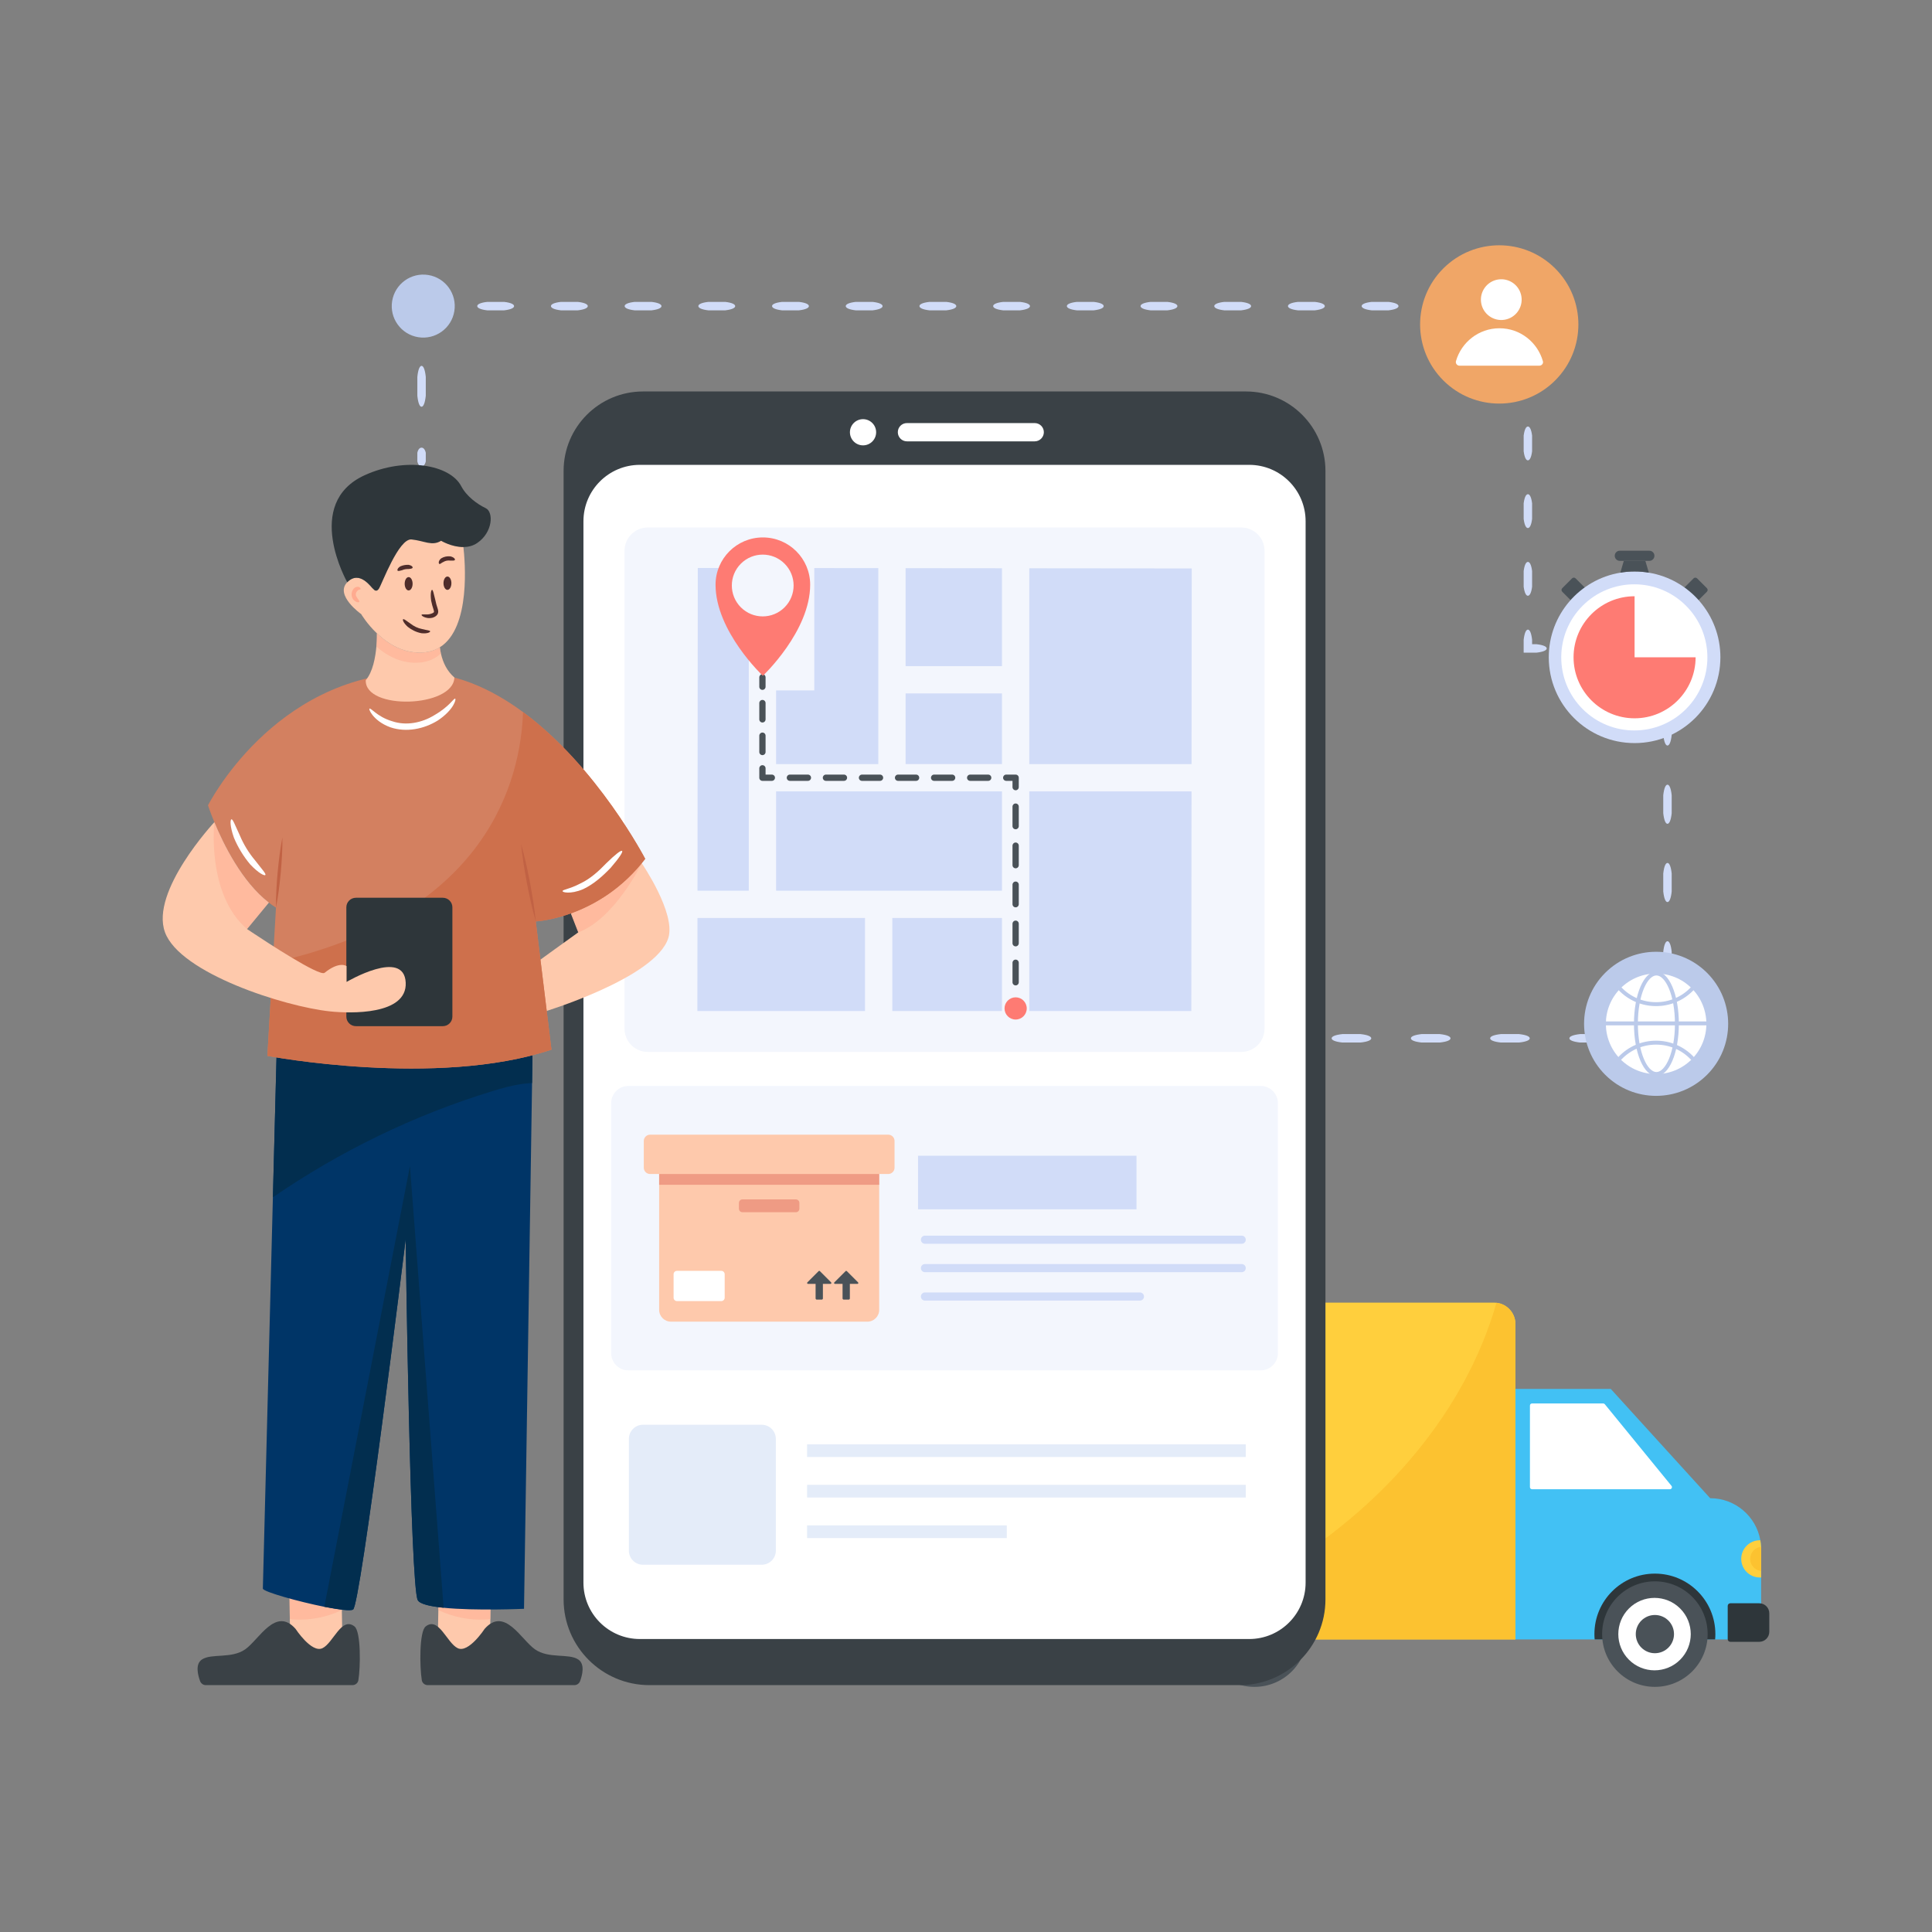 <?xml version="1.0" encoding="utf-8"?>
<!-- Generator: Adobe Illustrator 27.5.0, SVG Export Plug-In . SVG Version: 6.00 Build 0)  -->
<svg version="1.1" id="Layer_1" xmlns="http://www.w3.org/2000/svg" xmlns:xlink="http://www.w3.org/1999/xlink" x="0px" y="0px"
	 viewBox="0 0 5000 5000" style="enable-background:new 0 0 5000 5000;" xml:space="preserve">
<rect x="0" y="0" width="5000" height="5000" fill="#808080" stroke="none"/>
<g id="Logistics_App">
	<g>
		<g>
			<g>
				<g>
					<g>
						<g>
							<path style="fill:#D1DCF8;" d="M3343.7,2687.232c0,4.662-4.357,8.874-13.17,10.808h-22.394
								c-8.804-1.934-13.161-6.146-13.161-10.924s4.358-8.874,13.161-10.924h22.394
								C3339.343,2678.242,3343.7,2682.338,3343.7,2687.232z"/>
						</g>
					</g>
				</g>
				<g>
					<g>
						<g>
							<path style="fill:#D1DCF8;" d="M3548.806,2687.232c0,4.662-9.173,8.874-27.719,10.808h-47.134
								c-18.528-1.934-27.7-6.146-27.7-10.924s9.172-8.874,27.7-10.924h47.134
								C3539.633,2678.242,3548.806,2682.338,3548.806,2687.232z"/>
						</g>
					</g>
				</g>
				<g>
					<g>
						<g>
							<path style="fill:#D1DCF8;" d="M3753.911,2687.232c0,4.662-9.171,8.874-27.719,10.808h-47.134
								c-18.528-1.934-27.7-6.146-27.7-10.924s9.172-8.874,27.7-10.924h47.134
								C3744.739,2678.242,3753.911,2682.338,3753.911,2687.232z"/>
						</g>
					</g>
				</g>
				<g>
					<g>
						<g>
							<path style="fill:#D1DCF8;" d="M3959.016,2687.232c0,4.662-9.172,8.874-27.719,10.808h-47.133
								c-18.529-1.934-27.701-6.146-27.701-10.924s9.173-8.874,27.701-10.924h47.133
								C3949.844,2678.242,3959.016,2682.338,3959.016,2687.232z"/>
						</g>
					</g>
				</g>
				<g>
					<g>
						<g>
							<path style="fill:#D1DCF8;" d="M4164.122,2687.232c0,4.662-9.172,8.874-27.719,10.808h-47.134
								c-18.529-1.934-27.7-6.146-27.7-10.924s9.171-8.874,27.7-10.924h47.134
								C4154.949,2678.242,4164.122,2682.338,4164.122,2687.232z"/>
						</g>
					</g>
				</g>
				<g>
					<g>
						<g>
							<path style="fill:#D1DCF8;" d="M4315.514,2638.391c4.663,0,8.875,8.716,10.809,26.34v33.309h-33.327
								c-17.606-1.934-26.322-6.146-26.322-10.924s8.716-8.874,26.322-10.924h11.478v-11.461
								C4306.525,2647.107,4310.621,2638.391,4315.514,2638.391z"/>
						</g>
					</g>
				</g>
				<g>
					<g>
						<g>
							<path style="fill:#D1DCF8;" d="M4315.514,2435.834c4.663,0,8.875,9.059,10.809,27.375v46.548
								c-1.934,18.299-6.146,27.356-10.924,27.356c-4.778,0-8.874-9.057-10.924-27.356v-46.548
								C4306.525,2444.893,4310.621,2435.834,4315.514,2435.834z"/>
						</g>
					</g>
				</g>
				<g>
					<g>
						<g>
							<path style="fill:#D1DCF8;" d="M4315.514,2233.278c4.663,0,8.875,9.058,10.809,27.374v46.548
								c-1.934,18.299-6.146,27.357-10.924,27.357c-4.778,0-8.874-9.058-10.924-27.357v-46.548
								C4306.525,2242.335,4310.621,2233.278,4315.514,2233.278z"/>
						</g>
					</g>
				</g>
				<g>
					<g>
						<g>
							<path style="fill:#D1DCF8;" d="M4315.514,2030.72c4.663,0,8.875,9.059,10.809,27.375v46.548
								c-1.934,18.299-6.146,27.356-10.924,27.356c-4.778,0-8.874-9.058-10.924-27.356v-46.548
								C4306.525,2039.779,4310.621,2030.72,4315.514,2030.72z"/>
						</g>
					</g>
				</g>
				<g>
					<g>
						<g>
							<path style="fill:#D1DCF8;" d="M4315.514,1828.164c4.663,0,8.875,9.058,10.809,27.374v46.548
								c-1.934,18.299-6.146,27.356-10.924,27.356c-4.778,0-8.874-9.057-10.924-27.356v-46.548
								C4306.525,1837.221,4310.621,1828.164,4315.514,1828.164z"/>
						</g>
					</g>
				</g>
				<g>
					<g>
						<g>
							<path style="fill:#D1DCF8;" d="M4266.674,1678.044c0-4.663,8.716-8.874,26.339-10.808h33.31v33.327
								c-1.934,17.607-6.146,26.322-10.924,26.322c-4.778,0-8.874-8.716-10.924-26.322v-11.479h-11.461
								C4275.39,1687.035,4266.674,1682.938,4266.674,1678.044z"/>
						</g>
					</g>
				</g>
				<g>
					<g>
						<g>
							<path style="fill:#D1DCF8;" d="M4090.81,1678.044c0-4.663,7.864-8.874,23.766-10.808h40.415
								c15.887,1.934,23.751,6.145,23.751,10.924c0,4.778-7.864,8.874-23.751,10.923h-40.415
								C4098.674,1687.035,4090.81,1682.938,4090.81,1678.044z"/>
						</g>
					</g>
				</g>
				<g>
					<g>
						<g>
							<path style="fill:#D1DCF8;" d="M3954.268,1629.436c4.662,0,8.874,8.716,10.808,26.339v11.462h11.478
								c17.607,1.934,26.322,6.145,26.322,10.924c0,4.778-8.716,8.874-26.322,10.923h-33.327v-33.309
								C3945.278,1638.151,3949.374,1629.436,3954.268,1629.436z"/>
						</g>
					</g>
				</g>
				<g>
					<g>
						<g>
							<path style="fill:#D1DCF8;" d="M3954.268,1454.217c4.662,0,8.874,7.835,10.808,23.68v40.265
								c-1.934,15.829-6.146,23.664-10.924,23.664s-8.874-7.835-10.924-23.664v-40.265
								C3945.278,1462.052,3949.374,1454.217,3954.268,1454.217z"/>
						</g>
					</g>
				</g>
				<g>
					<g>
						<g>
							<path style="fill:#D1DCF8;" d="M3954.268,1278.997c4.662,0,8.874,7.836,10.808,23.68v40.265
								c-1.934,15.829-6.146,23.665-10.924,23.665s-8.874-7.835-10.924-23.665v-40.265
								C3945.278,1286.834,3949.374,1278.997,3954.268,1278.997z"/>
						</g>
					</g>
				</g>
				<g>
					<g>
						<g>
							<path style="fill:#D1DCF8;" d="M3954.268,1103.779c4.662,0,8.874,7.835,10.808,23.679v40.266
								c-1.934,15.828-6.146,23.665-10.924,23.665s-8.874-7.836-10.924-23.665v-40.266
								C3945.278,1111.615,3949.374,1103.779,3954.268,1103.779z"/>
						</g>
					</g>
				</g>
				<g>
					<g>
						<g>
							<path style="fill:#D1DCF8;" d="M3954.268,928.56c4.662,0,8.874,7.835,10.808,23.68v40.265
								c-1.934,15.829-6.146,23.664-10.924,23.664s-8.874-7.835-10.924-23.664V952.24
								C3945.278,936.395,3949.374,928.56,3954.268,928.56z"/>
						</g>
					</g>
				</g>
				<g>
					<g>
						<g>
							<path style="fill:#D1DCF8;" d="M3905.428,792.111c0-4.663,8.716-8.875,26.34-10.808h33.309v33.326
								c-1.934,17.607-6.146,26.322-10.924,26.322s-8.874-8.715-10.924-26.322V803.15h-11.46
								C3914.143,801.101,3905.428,797.004,3905.428,792.111z"/>
						</g>
					</g>
				</g>
				<g>
					<g>
						<g>
							<path style="fill:#D1DCF8;" d="M3714.69,792.111c0-4.663,8.529-8.875,25.777-10.808h43.832
								c17.231,1.933,25.761,6.145,25.761,10.923c0,4.778-8.53,8.875-25.761,10.924h-43.832
								C3723.219,801.101,3714.69,797.004,3714.69,792.111z"/>
						</g>
					</g>
				</g>
				<g>
					<g>
						<g>
							<path style="fill:#D1DCF8;" d="M3523.952,792.111c0-4.663,8.529-8.875,25.777-10.808h43.832
								c17.231,1.933,25.76,6.145,25.76,10.923c0,4.778-8.529,8.875-25.76,10.924h-43.832
								C3532.481,801.101,3523.952,797.004,3523.952,792.111z"/>
						</g>
					</g>
				</g>
				<g>
					<g>
						<g>
							<path style="fill:#D1DCF8;" d="M3333.213,792.111c0-4.663,8.53-8.875,25.778-10.808h43.832
								c17.231,1.933,25.76,6.145,25.76,10.923c0,4.778-8.529,8.875-25.76,10.924h-43.832
								C3341.743,801.101,3333.213,797.004,3333.213,792.111z"/>
						</g>
					</g>
				</g>
				<g>
					<g>
						<g>
							<path style="fill:#D1DCF8;" d="M3142.475,792.111c0-4.663,8.529-8.875,25.778-10.808h43.832
								c17.23,1.933,25.76,6.145,25.76,10.923c0,4.778-8.53,8.875-25.76,10.924h-43.832
								C3151.004,801.101,3142.475,797.004,3142.475,792.111z"/>
						</g>
					</g>
				</g>
				<g>
					<g>
						<g>
							<path style="fill:#D1DCF8;" d="M2951.737,792.111c0-4.663,8.529-8.875,25.777-10.808h43.832
								c17.231,1.933,25.761,6.145,25.761,10.923c0,4.778-8.53,8.875-25.761,10.924h-43.832
								C2960.266,801.101,2951.737,797.004,2951.737,792.111z"/>
						</g>
					</g>
				</g>
				<g>
					<g>
						<g>
							<path style="fill:#D1DCF8;" d="M2760.998,792.111c0-4.663,8.529-8.875,25.777-10.808h43.832
								c17.231,1.933,25.76,6.145,25.76,10.923c0,4.778-8.529,8.875-25.76,10.924h-43.832
								C2769.528,801.101,2760.998,797.004,2760.998,792.111z"/>
						</g>
					</g>
				</g>
				<g>
					<g>
						<g>
							<path style="fill:#D1DCF8;" d="M2570.26,792.111c0-4.663,8.529-8.875,25.777-10.808h43.832
								c17.231,1.933,25.76,6.145,25.76,10.923c0,4.778-8.529,8.875-25.76,10.924h-43.832
								C2578.79,801.101,2570.26,797.004,2570.26,792.111z"/>
						</g>
					</g>
				</g>
				<g>
					<g>
						<g>
							<path style="fill:#D1DCF8;" d="M2379.521,792.111c0-4.663,8.53-8.875,25.778-10.808h43.832
								c17.231,1.933,25.76,6.145,25.76,10.923c0,4.778-8.529,8.875-25.76,10.924h-43.832
								C2388.052,801.101,2379.521,797.004,2379.521,792.111z"/>
						</g>
					</g>
				</g>
				<g>
					<g>
						<g>
							<path style="fill:#D1DCF8;" d="M2188.783,792.111c0-4.663,8.53-8.875,25.777-10.808h43.832
								c17.23,1.933,25.76,6.145,25.76,10.923c0,4.778-8.53,8.875-25.76,10.924h-43.832
								C2197.313,801.101,2188.783,797.004,2188.783,792.111z"/>
						</g>
					</g>
				</g>
				<g>
					<g>
						<g>
							<path style="fill:#D1DCF8;" d="M1998.045,792.111c0-4.663,8.529-8.875,25.777-10.808h43.832
								c17.23,1.933,25.76,6.145,25.76,10.923c0,4.778-8.53,8.875-25.76,10.924h-43.832
								C2006.574,801.101,1998.045,797.004,1998.045,792.111z"/>
						</g>
					</g>
				</g>
				<g>
					<g>
						<g>
							<path style="fill:#D1DCF8;" d="M1807.307,792.111c0-4.663,8.53-8.875,25.777-10.808h43.832
								c17.231,1.933,25.76,6.145,25.76,10.923c0,4.778-8.529,8.875-25.76,10.924h-43.832
								C1815.836,801.101,1807.307,797.004,1807.307,792.111z"/>
						</g>
					</g>
				</g>
				<g>
					<g>
						<g>
							<path style="fill:#D1DCF8;" d="M1616.568,792.111c0-4.663,8.529-8.875,25.777-10.808h43.832
								c17.23,1.933,25.76,6.145,25.76,10.923c0,4.778-8.53,8.875-25.76,10.924h-43.832
								C1625.098,801.101,1616.568,797.004,1616.568,792.111z"/>
						</g>
					</g>
				</g>
				<g>
					<g>
						<g>
							<path style="fill:#D1DCF8;" d="M1425.83,792.111c0-4.663,8.53-8.875,25.777-10.808h43.832
								c17.231,1.933,25.76,6.145,25.76,10.923c0,4.778-8.529,8.875-25.76,10.924h-43.832
								C1434.36,801.101,1425.83,797.004,1425.83,792.111z"/>
						</g>
					</g>
				</g>
				<g>
					<g>
						<g>
							<path style="fill:#D1DCF8;" d="M1235.092,792.111c0-4.663,8.529-8.875,25.777-10.808h43.832
								c17.23,1.933,25.76,6.145,25.76,10.923c0,4.778-8.53,8.875-25.76,10.924h-43.832
								C1243.621,801.101,1235.092,797.004,1235.092,792.111z"/>
						</g>
					</g>
				</g>
				<g>
					<g>
						<g>
							<path style="fill:#D1DCF8;" d="M1090.882,840.95c-4.663,0-8.874-8.715-10.808-26.339v-33.309h33.327
								c17.607,1.933,26.322,6.145,26.322,10.923c0,4.778-8.716,8.875-26.322,10.924h-11.479v11.461
								C1099.872,832.235,1095.776,840.95,1090.882,840.95z"/>
						</g>
					</g>
				</g>
				<g>
					<g>
						<g>
							<path style="fill:#D1DCF8;" d="M1090.882,1052.678c-4.663,0-8.874-9.468-10.808-28.614v-48.655
								c1.934-19.126,6.146-28.594,10.924-28.594c4.778,0,8.874,9.468,10.924,28.594v48.655
								C1099.872,1043.21,1095.776,1052.678,1090.882,1052.678z"/>
						</g>
					</g>
				</g>
				<g>
					<g>
						<g>
							<path style="fill:#D1DCF8;" d="M1090.882,1207.266c-4.663,0-8.874-4.358-10.808-13.169v-22.394
								c1.934-8.804,6.146-13.161,10.924-13.161c4.778,0,8.874,4.358,10.924,13.161v22.394
								C1099.872,1202.909,1095.776,1207.266,1090.882,1207.266z"/>
						</g>
					</g>
				</g>
			</g>
			<g>
				<g>
					<g>
						<g>
							<path style="fill:#FFCF3D;" d="M3921.903,3426.667v816.114H2851.247v-816.114c0-30.636,24.781-55.513,55.416-55.513h959.825
								c2.146,0,4.293,0.098,6.341,0.391C3900.439,3374.666,3921.903,3398.18,3921.903,3426.667z"/>
						</g>
					</g>
					<g>
						<g>
							<path style="fill:#FCC230;" d="M3921.903,3426.667v816.114H2897.686c154.638-48.195,303.616-112.197,440.693-198.442
								c247.907-156.003,454.351-392.401,534.45-672.794C3900.439,3374.666,3921.903,3398.18,3921.903,3426.667z"/>
						</g>
					</g>
					<g>
						<g>
							<path style="fill:#42C1F4;" d="M4557.756,4009.214v233.585h-635.831v-648.228h246.795l257.187,282.793
								c64.985,0,119.015,47.018,129.846,108.936C4557.068,3993.75,4557.756,4001.388,4557.756,4009.214z"/>
						</g>
					</g>
					<g>
						<g>
							<path style="fill:#2E363A;" d="M4439.362,4229.025c0,4.631-0.188,9.202-0.626,13.773h-311.779
								c-0.439-4.572-0.627-9.142-0.627-13.773c0-86.459,70.057-156.516,156.516-156.516
								C4369.306,4072.51,4439.362,4142.566,4439.362,4229.025z"/>
						</g>
					</g>
					<g>
						<g>
							<path style="fill:#2E363A;" d="M3403.142,4229.025c0,4.631-0.188,9.202-0.626,13.773h-311.78
								c-0.438-4.572-0.626-9.142-0.626-13.773c0-86.459,70.057-156.516,156.516-156.516
								C3333.086,4072.51,3403.142,4142.566,3403.142,4229.025z"/>
						</g>
					</g>
					<g>
						<g>
							<path style="fill:#FFFFFF;" d="M3959.461,3848.74v-211.241c0-2.946,2.388-5.335,5.335-5.335h184.332
								c1.602,0,3.119,0.719,4.132,1.96l172.532,211.241c2.846,3.484,0.367,8.709-4.131,8.709h-356.864
								C3961.85,3854.075,3959.461,3851.686,3959.461,3848.74z"/>
						</g>
					</g>
					<g>
						<g>
							<path style="fill:#2E363A;" d="M4578.918,4175.29v47.686c0,14.393-11.654,26.046-26.045,26.046h-74.755
								c-3.76,0-6.82-3.008-6.82-6.767v-86.245c0-3.759,3.061-6.767,6.82-6.767h74.755
								C4567.264,4149.244,4578.918,4160.898,4578.918,4175.29z"/>
						</g>
					</g>
					<g>
						<g>
							<path style="fill:#FFCF3D;" d="M4557.721,4009.216v73.172c-1.073,0.098-2.146,0.098-3.317,0.098
								c-26.537,0-48.099-21.561-48.099-48.098c0-26.635,21.562-48.196,48.099-48.196c0.488,0,0.878,0,1.366,0.095
								c0.976,5.562,1.561,11.221,1.854,16.978C4557.721,4005.217,4557.721,4007.265,4557.721,4009.216z"/>
						</g>
					</g>
					<g>
						<g>
							<path style="fill:#FCC230;" d="M4557.721,4009.216v56.294c-15.903-1.367-28.293-14.83-28.293-31.122
								s12.391-29.659,28.196-31.122C4557.721,4005.217,4557.721,4007.265,4557.721,4009.216z"/>
						</g>
					</g>
					<g>
						<g>
							<circle style="fill:#4A5258;" cx="4282.833" cy="4229.044" r="136.551"/>
						</g>
					</g>
					<g>
						<g>
							
								<ellipse transform="matrix(0.707 -0.707 0.707 0.707 -1735.973 4267.079)" style="fill:#FFFFFF;" cx="4282.833" cy="4229.044" rx="93.757" ry="93.757"/>
						</g>
					</g>
					<g>
						<g>
							<circle style="fill:#4A5258;" cx="4282.833" cy="4229.044" r="49.471"/>
						</g>
					</g>
					<g>
						<g>
							<path style="fill:#4A5258;" d="M2965.995,4256.453h-114.984c-29.688,0-53.756-24.067-53.756-53.756l0,0
								c0-29.688,24.067-53.756,53.756-53.756h114.984c15.955,0,28.889,12.934,28.889,28.889v49.733
								C2994.884,4243.519,2981.95,4256.453,2965.995,4256.453z"/>
						</g>
					</g>
					<g>
						<g>
							<circle style="fill:#4A5258;" cx="3246.613" cy="4229.044" r="136.551"/>
						</g>
					</g>
					<g>
						<g>
							
								<ellipse transform="matrix(0.707 -0.707 0.707 0.707 -2039.475 3534.361)" style="fill:#FFFFFF;" cx="3246.613" cy="4229.044" rx="93.757" ry="93.757"/>
						</g>
					</g>
					<g>
						<g>
							<circle style="fill:#4A5258;" cx="3246.613" cy="4229.044" r="49.471"/>
						</g>
					</g>
				</g>
			</g>
			<g>
				<g>
					<g>
						<g>
							<g>
								<path style="fill:#3A4146;" d="M3430.267,1218.981v2920.136c0,122.496-99.504,222-222.211,222H1680.797
									c-122.707,0-222.211-99.504-222.211-222V1218.774c0-113.582,92.077-205.659,205.659-205.659h1560.157
									C3338.098,1013.115,3430.267,1105.285,3430.267,1218.981z"/>
							</g>
						</g>
					</g>
					<g>
						<g>
							<path style="fill:#FFFFFF;" d="M3378.909,1349.04v2746.723c0,80.62-65.386,146.005-146.005,146.005H1655.949
								c-80.619,0-146.004-65.385-146.004-146.005V1349.04c0-80.62,65.386-146.004,146.004-146.004h1576.955
								C3313.524,1203.036,3378.909,1268.42,3378.909,1349.04z"/>
						</g>
					</g>
				</g>
				<g>
					<g>
						<g>
							
								<ellipse transform="matrix(0.707 -0.707 0.707 0.707 -136.656 1907.212)" style="fill:#FFFFFF;" cx="2233.881" cy="1118.565" rx="33.911" ry="33.911"/>
						</g>
					</g>
					<g>
						<g>
							<path style="fill:#FFFFFF;" d="M2701.484,1118.565c0,12.963-10.688,23.651-23.649,23.651h-330.642
								c-13.189,0-23.649-10.687-23.649-23.651c0-13.191,10.46-23.651,23.649-23.651h330.642
								C2690.796,1094.914,2701.484,1105.374,2701.484,1118.565z"/>
						</g>
					</g>
				</g>
				<g>
					<g>
						<path style="fill:#F3F6FD;" d="M3307.184,2855.108v646.759c0,24.68-19.934,44.613-44.613,44.613H1626.124
							c-24.521,0-44.455-19.934-44.455-44.613v-646.759c0-24.679,19.934-44.613,44.455-44.613h1636.447
							C3287.251,2810.495,3307.184,2830.429,3307.184,2855.108z"/>
					</g>
				</g>
				<g>
					<g>
						<g>
							<path style="fill:#FEC9AC;" d="M2315.096,2952.865v69.111c0,8.976-7.355,16.333-16.332,16.333h-616.33
								c-8.976,0-16.332-7.356-16.332-16.333v-69.111c0-9.044,7.356-16.333,16.332-16.333h616.33
								C2307.741,2936.531,2315.096,2943.82,2315.096,2952.865z"/>
						</g>
					</g>
					<g>
						<g>
							<path style="fill:#FEC9AC;" d="M2275.344,3038.308v351.562c0,16.873-13.701,30.574-30.573,30.574h-508.344
								c-16.873,0-30.574-13.701-30.574-30.574v-351.562H2275.344z"/>
						</g>
					</g>
					<g>
						<g>
							<rect x="1705.853" y="3038.308" style="fill:#EF9B84;" width="569.491" height="27.941"/>
						</g>
					</g>
					<g>
						<g>
							<path style="fill:#EF9B84;" d="M2068.821,3113.089v15.118c0,4.994-4.049,9.043-9.044,9.043h-138.357
								c-4.994,0-9.044-4.049-9.044-9.043v-15.118c0-4.994,4.049-9.044,9.044-9.044h138.357
								C2064.772,3104.044,2068.821,3108.094,2068.821,3113.089z"/>
						</g>
					</g>
					<g>
						<g>
							<path style="fill:#FFFFFF;" d="M1875.465,3297.677v60.809c0,4.792-3.915,8.707-8.707,8.707h-114.876
								c-4.792,0-8.639-3.914-8.639-8.707v-60.809c0-4.792,3.847-8.707,8.639-8.707h114.876
								C1871.55,3288.97,1875.465,3292.885,1875.465,3297.677z"/>
						</g>
					</g>
					<g>
						<g>
							<path style="fill:#4A5258;" d="M2219.203,3322.615h-19.775v37.705c0,1.69-1.37,3.06-3.06,3.06h-12.777
								c-1.69,0-3.06-1.37-3.06-3.06v-37.705h-19.762c-1.972,0-2.96-2.384-1.565-3.779l29.224-29.223
								c0.857-0.857,2.247-0.857,3.104,0l29.233,29.232C2222.156,3320.237,2221.171,3322.615,2219.203,3322.615z"/>
						</g>
					</g>
					<g>
						<g>
							<path style="fill:#4A5258;" d="M2149.429,3322.615h-19.775v37.705c0,1.69-1.37,3.06-3.06,3.06h-12.776
								c-1.69,0-3.06-1.37-3.06-3.06v-37.705h-19.762c-1.972,0-2.96-2.384-1.565-3.779l29.224-29.223
								c0.857-0.857,2.247-0.857,3.104,0l29.233,29.232C2152.382,3320.237,2151.396,3322.615,2149.429,3322.615z"/>
						</g>
					</g>
				</g>
				<g>
					<g>
						<rect x="2375.886" y="2991.064" style="fill:#D1DCF8;" width="565.36" height="138.637"/>
					</g>
				</g>
				<g>
					<g>
						<path style="fill:#D1DCF8;" d="M3213.518,3218.909h-819.75c-5.811,0-10.521-4.71-10.521-10.521l0,0
							c0-5.811,4.71-10.521,10.521-10.521h819.75c5.811,0,10.521,4.71,10.521,10.521l0,0
							C3224.039,3214.198,3219.329,3218.909,3213.518,3218.909z"/>
					</g>
				</g>
				<g>
					<g>
						<path style="fill:#D1DCF8;" d="M3213.518,3292.41h-819.75c-5.811,0-10.521-4.71-10.521-10.521l0,0
							c0-5.811,4.71-10.521,10.521-10.521h819.75c5.811,0,10.521,4.71,10.521,10.521l0,0
							C3224.039,3287.7,3219.329,3292.41,3213.518,3292.41z"/>
					</g>
				</g>
				<g>
					<g>
						<path style="fill:#D1DCF8;" d="M2950.16,3365.912h-556.393c-5.811,0-10.521-4.71-10.521-10.521l0,0
							c0-5.811,4.71-10.521,10.521-10.521h556.393c5.811,0,10.521,4.71,10.521,10.521l0,0
							C2960.681,3361.201,2955.971,3365.912,2950.16,3365.912z"/>
					</g>
				</g>
				<g>
					<g>
						<g>
							<path style="fill:#F3F6FD;" d="M3272.559,1425.285v1236.993c0,33.206-26.918,60.124-60.124,60.124H1676.419
								c-33.206,0-60.124-26.918-60.124-60.124V1425.285c0-33.205,26.918-60.124,60.124-60.124h1536.016
								C3245.64,1365.161,3272.559,1392.08,3272.559,1425.285z"/>
						</g>
					</g>
					<g>
						<g>
							<g>
								<rect x="2309.316" y="2375.725" style="fill:#D1DCF8;" width="283.798" height="240.771"/>
							</g>
						</g>
						<g>
							<g>
								<rect x="2008.507" y="2048.09" style="fill:#D1DCF8;" width="584.606" height="256.971"/>
							</g>
						</g>
						<g>
							<g>
								<polygon style="fill:#D1DCF8;" points="2008.507,1977.425 2273.034,1977.425 2273.034,1470.309 2107.334,1470.15 
									2107.334,1786.798 2008.507,1786.798 								"/>
							</g>
						</g>
						<g>
							<g>
								<rect x="2343.699" y="1794.569" style="fill:#D1DCF8;" width="249.414" height="182.855"/>
							</g>
						</g>
						<g>
							<g>
								<polygon style="fill:#D1DCF8;" points="2663.778,1977.425 3083.729,1977.425 3084.195,1471.092 2663.778,1470.687 								
									"/>
							</g>
						</g>
						<g>
							<g>
								<polygon style="fill:#D1DCF8;" points="2663.778,2048.09 2663.778,2616.496 3083.143,2616.496 3083.665,2048.09 								"/>
							</g>
						</g>
						<g>
							<g>
								<polygon style="fill:#D1DCF8;" points="2238.651,2375.725 1805.036,2375.725 1804.812,2616.496 2238.651,2616.496 								
									"/>
							</g>
						</g>
						<g>
							<g>
								<polygon style="fill:#D1DCF8;" points="1937.843,2305.06 1937.843,2012.757 1937.843,1977.425 1937.843,1752.914 
									1937.869,1752.914 1937.869,1469.995 1947.793,1469.995 1805.881,1469.859 1805.1,2305.06 								"/>
							</g>
						</g>
						<g>
							<g>
								<polygon style="fill:#D1DCF8;" points="2343.699,1470.377 2343.699,1723.905 2593.113,1723.905 2593.113,1470.619 								
									"/>
							</g>
						</g>
					</g>
					<g>
						<g>
							<g>
								<g>
									<path style="fill:#4A5258;" d="M1973.177,1785.403c-4.489,0-8.121-3.632-8.121-8.121v-24.362
										c0-4.489,3.632-8.121,8.121-8.121s8.121,3.632,8.121,8.121v24.362C1981.298,1781.771,1977.666,1785.403,1973.177,1785.403z
										"/>
								</g>
							</g>
							<g>
								<g>
									<path style="fill:#4A5258;" d="M1973.177,1954.29c-4.489,0-8.121-3.632-8.121-8.121v-42.222
										c0-4.489,3.632-8.121,8.121-8.121s8.121,3.632,8.121,8.121v42.222C1981.298,1950.657,1977.666,1954.29,1973.177,1954.29z
										 M1973.177,1869.846c-4.489,0-8.121-3.632-8.121-8.121v-42.222c0-4.489,3.632-8.121,8.121-8.121s8.121,3.632,8.121,8.121
										v42.222C1981.298,1866.214,1977.666,1869.846,1973.177,1869.846z"/>
								</g>
							</g>
							<g>
								<g>
									<path style="fill:#4A5258;" d="M1997.54,2020.874h-24.362c-4.489,0-8.121-3.632-8.121-8.121v-24.362
										c0-4.489,3.632-8.121,8.121-8.121s8.121,3.632,8.121,8.121v16.242h16.242c4.489,0,8.121,3.632,8.121,8.121
										C2005.66,2017.241,2002.028,2020.874,1997.54,2020.874z"/>
								</g>
							</g>
							<g>
								<g>
									<path style="fill:#4A5258;" d="M2557.429,2020.874h-46.647c-4.489,0-8.121-3.632-8.121-8.121
										c0-4.489,3.632-8.121,8.121-8.121h46.647c4.489,0,8.121,3.632,8.121,8.121
										C2565.55,2017.241,2561.917,2020.874,2557.429,2020.874z M2464.119,2020.874h-46.663c-4.489,0-8.121-3.632-8.121-8.121
										c0-4.489,3.632-8.121,8.121-8.121h46.663c4.489,0,8.121,3.632,8.121,8.121
										C2472.24,2017.241,2468.608,2020.874,2464.119,2020.874z M2370.81,2020.874h-46.663c-4.489,0-8.121-3.632-8.121-8.121
										c0-4.489,3.632-8.121,8.121-8.121h46.663c4.489,0,8.121,3.632,8.121,8.121
										C2378.93,2017.241,2375.298,2020.874,2370.81,2020.874z M2277.484,2020.874h-46.647c-4.489,0-8.121-3.632-8.121-8.121
										c0-4.489,3.632-8.121,8.121-8.121h46.647c4.489,0,8.121,3.632,8.121,8.121
										C2285.605,2017.241,2281.973,2020.874,2277.484,2020.874z M2184.175,2020.874h-46.663c-4.489,0-8.121-3.632-8.121-8.121
										c0-4.489,3.632-8.121,8.121-8.121h46.663c4.489,0,8.121,3.632,8.121,8.121
										C2192.295,2017.241,2188.663,2020.874,2184.175,2020.874z M2090.865,2020.874h-46.663c-4.489,0-8.121-3.632-8.121-8.121
										c0-4.489,3.632-8.121,8.121-8.121h46.663c4.489,0,8.121,3.632,8.121,8.121
										C2098.986,2017.241,2095.354,2020.874,2090.865,2020.874z"/>
								</g>
							</g>
							<g>
								<g>
									<path style="fill:#4A5258;" d="M2628.454,2045.18c-4.488,0-8.121-3.632-8.121-8.121v-16.186h-16.242
										c-4.488,0-8.121-3.632-8.121-8.121c0-4.489,3.632-8.121,8.121-8.121h24.362c4.489,0,8.121,3.632,8.121,8.121v24.307
										C2636.574,2041.548,2632.943,2045.18,2628.454,2045.18z"/>
								</g>
							</g>
							<g>
								<g>
									<path style="fill:#4A5258;" d="M2628.454,2550.223c-4.488,0-8.121-3.632-8.121-8.121v-50.525
										c0-4.489,3.632-8.121,8.121-8.121c4.489,0,8.121,3.632,8.121,8.121v50.525
										C2636.574,2546.591,2632.943,2550.223,2628.454,2550.223z M2628.454,2449.197c-4.488,0-8.121-3.632-8.121-8.121v-50.509
										c0-4.489,3.632-8.121,8.121-8.121c4.489,0,8.121,3.632,8.121,8.121v50.509
										C2636.574,2445.565,2632.943,2449.197,2628.454,2449.197z M2628.454,2348.179c-4.488,0-8.121-3.632-8.121-8.121v-50.541
										c0-4.489,3.632-8.121,8.121-8.121c4.489,0,8.121,3.632,8.121,8.121v50.541
										C2636.574,2344.547,2632.943,2348.179,2628.454,2348.179z M2628.454,2247.169c-4.488,0-8.121-3.632-8.121-8.121v-50.509
										c0-4.489,3.632-8.121,8.121-8.121c4.489,0,8.121,3.632,8.121,8.121v50.509
										C2636.574,2243.537,2632.943,2247.169,2628.454,2247.169z M2628.454,2146.143c-4.488,0-8.121-3.632-8.121-8.121v-50.517
										c0-4.489,3.632-8.121,8.121-8.121c4.489,0,8.121,3.632,8.121,8.121v50.517
										C2636.574,2142.51,2632.943,2146.143,2628.454,2146.143z"/>
								</g>
							</g>
							<g>
								<g>
									<path style="fill:#4A5258;" d="M2628.454,2624.618c-4.488,0-8.121-3.632-8.121-8.121v-24.307
										c0-4.489,3.632-8.121,8.121-8.121c4.489,0,8.121,3.632,8.121,8.121v24.307
										C2636.574,2620.986,2632.943,2624.618,2628.454,2624.618z"/>
								</g>
							</g>
						</g>
					</g>
					<g>
						<g>
							<g>
								<path style="fill:#FE7B73;" d="M2096.708,1513.236c0,120.624-122.435,235.761-122.435,235.761
									s-122.434-115.137-122.434-235.761c0-67.593,54.842-122.37,122.434-122.37
									C2041.931,1390.867,2096.708,1445.643,2096.708,1513.236z"/>
							</g>
						</g>
						<g>
							<g>
								
									<ellipse transform="matrix(0.707 -0.707 0.707 0.707 -493.179 1839.837)" style="fill:#F3F6FD;" cx="1974.29" cy="1515.238" rx="79.958" ry="79.958"/>
							</g>
						</g>
					</g>
					<g>
						<g>
							<circle style="fill:#FE7B73;" cx="2628.452" cy="2609.804" r="28.747"/>
						</g>
					</g>
				</g>
				<g>
					<g>
						<g>
							<path style="fill:#E4ECF9;" d="M2007.871,3723.778v289.353c0,20.091-16.294,36.386-36.545,36.386h-307.387
								c-20.092,0-36.386-16.295-36.386-36.386v-289.353c0-20.092,16.294-36.545,36.386-36.545h307.387
								C1991.577,3687.233,2007.871,3703.686,2007.871,3723.778z"/>
						</g>
					</g>
					<g>
						<g>
							<rect x="2088.776" y="3737.858" style="fill:#E4ECF9;" width="1135.263" height="32.867"/>
						</g>
					</g>
					<g>
						<g>
							<rect x="2088.776" y="3842.761" style="fill:#E4ECF9;" width="1135.263" height="32.867"/>
						</g>
					</g>
					<g>
						<g>
							<rect x="2088.776" y="3947.663" style="fill:#E4ECF9;" width="516.77" height="32.867"/>
						</g>
					</g>
				</g>
			</g>
			<g>
				<g>
					<g>
						<g>
							<g>
								<g>
									<path style="fill:#FEC9AC;" d="M1133.703,4254.297l84.2,57.768l48.953-21.542c0,0,1.224-40.387,2.204-100.354
										c0.489-45.284,1.224-85.668,1.224-88.118c0-6.119-125.81,1.225-131.684,3.185c-2.447,0.735-3.672,28.391-4.161,61.682
										C1133.214,4216.36,1133.703,4249.893,1133.703,4254.297z"/>
								</g>
							</g>
							<g style="opacity:0.5;">
								<g>
									<path style="fill:#FFAB90;" d="M1134.438,4166.917c37.693,17.867,79.549,26.431,121.16,24.477
										c4.406-0.245,9.056-0.49,13.462-1.225c0.489-45.284,1.224-85.668,1.224-88.118c0-6.119-125.81,1.225-131.684,3.185
										C1136.151,4105.97,1134.926,4133.626,1134.438,4166.917z"/>
								</g>
							</g>
							<g>
								<g>
									<g>
										<path style="fill:#3A4146;" d="M1091.607,4348.175c1.132,7.603,7.765,12.942,15.529,12.942h379.17
											c6.632,0,12.456-4.044,14.882-10.193c5.662-15.367,13.265-43.837-4.367-55.969
											c-24.588-16.824-76.676-1.292-112.586-26.689c-35.75-25.236-78.616-111.132-130.056-52.735
											c0,0-41.411,63.41-69.558,49.982c-28.146-13.423-49.175-82.82-82.983-56.292
											C1084.651,4222.647,1086.108,4315.499,1091.607,4348.175z"/>
									</g>
								</g>
							</g>
						</g>
						<g>
							<g>
								<g>
									<path style="fill:#FEC9AC;" d="M885.411,4254.297l-84.2,57.768l-48.953-21.542c0,0-1.224-40.387-2.203-100.354
										c-0.489-45.284-1.224-85.668-1.224-88.118c0-6.119,125.81,1.225,131.684,3.185c2.447,0.735,3.672,28.391,4.161,61.682
										C885.9,4216.36,885.411,4249.893,885.411,4254.297z"/>
								</g>
							</g>
							<g style="opacity:0.5;">
								<g>
									<path style="fill:#FFAB90;" d="M884.676,4166.917c-37.694,17.867-79.549,26.431-121.16,24.477
										c-4.406-0.245-9.056-0.49-13.462-1.225c-0.489-45.284-1.224-85.668-1.224-88.118c0-6.119,125.81,1.225,131.684,3.185
										C882.963,4105.97,884.188,4133.626,884.676,4166.917z"/>
								</g>
							</g>
							<g>
								<g>
									<g>
										<path style="fill:#3A4146;" d="M927.507,4348.175c-1.133,7.603-7.765,12.942-15.53,12.942h-379.17
											c-6.632,0-12.456-4.044-14.882-10.193c-5.662-15.367-13.265-43.837,4.367-55.969
											c24.588-16.824,76.676-1.292,112.587-26.689c35.75-25.236,78.616-111.132,130.056-52.735c0,0,41.411,63.41,69.558,49.982
											c28.146-13.423,49.175-82.82,82.983-56.292C934.462,4222.647,933.006,4315.499,927.507,4348.175z"/>
									</g>
								</g>
							</g>
						</g>
						<g>
							<g>
								<path style="fill:#003567;" d="M1378.071,2726.56l-1.082,76.302l-20.834,1360.688c0,0-126.355,5.681-208.067-2.708
									c-34.632-3.514-61.149-9.469-66.829-19.48c-19.753-33.279-31.387-934.273-31.387-934.273s-117.696,958.354-136.366,958.354
									c-5.953,4.33-35.986,0.542-72.783-6.764c-68.184-13.528-159.636-39.234-160.447-47.35l25.974-1012.738l12.176-471.328
									L1378.071,2726.56z"/>
							</g>
						</g>
						<g>
							<g>
								<path style="fill:#022E4F;" d="M1378.071,2726.56l-1.082,76.302c-8.658,0.271-17.317,1.354-25.704,2.434
									c-25.975,3.518-51.409,10.552-76.571,18.4c-201.843,61.69-394.218,155.035-568.464,274.895l12.176-471.328L1378.071,2726.56
									z"/>
							</g>
						</g>
						<g>
							<g>
								<path style="fill:#022E4F;" d="M1148.088,4160.842c-34.632-3.514-61.149-9.469-66.829-19.48
									c-19.753-33.279-31.387-934.273-31.387-934.273s-117.696,958.354-136.366,958.354c-5.953,4.33-35.986-0.292-74.202-7.047
									l221.648-1140.695L1148.088,4160.842z"/>
							</g>
						</g>
					</g>
					<g>
						<g>
							<g>
								<path style="fill:#FEC9AC;" d="M1729.739,2427.115c-32.354,104.867-326.956,192.987-326.956,192.987
									s-27.802-118.361-24.713-121.287c2.927-2.927,111.37-80.805,118.199-85.682c0.163,0,0.163-0.163,0.326-0.163l-32.354-82.754
									l196.563-96.25C1660.804,2233.966,1749.412,2363.22,1729.739,2427.115z"/>
							</g>
						</g>
						<g style="opacity:0.5;">
							<g>
								<path style="fill:#FFAB90;" d="M1660.804,2233.966c0,0-69.261,143.562-164.209,179.005l-32.354-82.754L1660.804,2233.966z"
									/>
							</g>
						</g>
						<g>
							<g>
								<path style="fill:#D38060;" d="M1386.525,2384.681l40.646,331.833c-297.365,99.502-735.203,16.096-735.203,16.096
									l13.982-241.275l8.292-142.424c-6.341-3.902-12.519-8.292-18.535-13.006c-69.586-53.49-117.548-151.365-140.96-208.107
									c-10.894-26.176-16.421-43.573-16.421-43.573s167.949-334.272,529.047-344.028c105.355-2.764,202.254,40.646,286.148,102.59
									c192.336,141.611,316.225,379.958,316.225,379.958C1551.548,2376.878,1386.525,2384.681,1386.525,2384.681z"/>
							</g>
						</g>
						<g>
							<g>
								<path style="fill:#CE704C;" d="M1386.578,2384.653l40.646,331.834c-297.366,99.501-735.203,16.096-735.203,16.096
									l13.982-241.275c559.288-123.401,641.72-477.02,647.57-648.547c192.338,141.611,316.226,379.959,316.226,379.959
									C1551.6,2376.849,1386.578,2384.653,1386.578,2384.653z"/>
							</g>
						</g>
						<g>
							<g>
								<path style="fill:#FEC9AC;" d="M1175.979,1753.368c-2.764,78.528-232.332,85.356-229.405,6.991
									c18.372-21.623,25.037-59.343,27.477-86.982c1.788-19.673,1.301-34.305,1.301-34.305h0.163
									c28.452,27.314,70.886,54.628,123.238,49.262c15.283-1.625,28.289-6.178,39.508-13.169
									c0.651,5.366,1.626,10.731,2.765,15.771C1146.552,1715.649,1157.282,1737.11,1175.979,1753.368z"/>
							</g>
						</g>
						<g style="opacity:0.5;">
							<g>
								<path style="fill:#FFAB90;" d="M1141.024,1690.937c-4.065,4.065-8.455,7.478-13.169,10.405
									c-11.218,6.992-24.225,11.544-39.508,13.17c-47.15,4.877-86.17-16.747-114.297-41.134
									c1.788-19.673,1.301-34.305,1.301-34.305h0.163c28.452,27.314,70.886,54.628,123.238,49.262
									c15.283-1.625,28.289-6.178,39.508-13.169C1138.911,1680.531,1139.886,1685.897,1141.024,1690.937z"/>
							</g>
						</g>
						<g>
							<g>
								<path style="fill:#FEC9AC;" d="M1138.312,1675.137c-11.217,6.992-24.225,11.544-39.507,13.169
									c-52.351,5.366-94.788-21.948-123.24-49.262h-0.163c-26.174-24.876-40.646-49.751-40.646-49.751
									s-69.098-48.775-36.093-82.43c33.005-33.492,63.408,15.771,66.986,16.747c3.739,0,35.117-169.576,37.068-171.688
									c2.114-1.952,93.648-19.347,93.648-19.347l102.101,77.877c0,0,0.325,1.951,0.814,5.366
									C1203.02,1448.658,1219.767,1624.249,1138.312,1675.137z"/>
							</g>
						</g>
						<g>
							<g>
								<path style="fill:#2E363A;" d="M1235.537,1404.923c-11.38,7.967-24.225,10.731-36.256,10.894
									c-30.24,0.324-57.718-16.258-57.718-16.258c-23.736,14.632-43.246,0-76.413-3.415
									c-33.168-3.576-76.902,115.922-84.543,127.466c-7.804,11.543-14.956,0-14.956,0c-3.578-0.975-33.981-50.239-66.986-16.747
									c0,0-115.69-203.66,45.199-277.042c104.966-47.876,220.573-27.368,249.728,28.289
									c13.962,26.653,41.946,46.824,63.245,56.904C1278.136,1325.095,1275.208,1377.772,1235.537,1404.923z"/>
							</g>
						</g>
						<g>
							<g>
								<path style="fill:#2E363A;" d="M1170.776,2348.172v282.752c0,13.688-11.096,24.785-24.785,24.785H921.121
									c-13.688,0-24.785-11.096-24.785-24.785v-282.752c0-13.688,11.097-24.785,24.785-24.785h224.871
									C1159.68,2323.387,1170.776,2334.483,1170.776,2348.172z"/>
							</g>
						</g>
						<g>
							<g>
								<path style="fill:#FEC9AC;" d="M1049.977,2543.038c3.902,84.381-143.724,79.991-195.75,74.464
									c-117.873-12.357-388.576-98.851-427.271-204.856c-38.857-106.167,127.792-284.846,127.792-284.846
									c23.412,56.741,71.373,154.617,140.96,208.107l-56.417,68.448c0.163,0.162,0.326,0.324,0.488,0.324
									c1.301,0.814,5.04,3.415,10.568,6.991c0,0,0,0.163,0.162,0.163c40.321,26.827,176.567,116.085,189.41,105.842
									c39.021-31.379,56.904-17.397,56.904-17.397v40.971C896.823,2541.25,1045.749,2453.291,1049.977,2543.038z"/>
							</g>
						</g>
					</g>
				</g>
				<g>
					<g>
						<g>
							<path style="fill:#FFFFFF;" d="M1455.986,2306.206c-0.155-4.152,17.144-4.698,46.236-19.893
								c25.221-11.94,46.635-31.141,66.6-52.014c24.491-23.956,38.629-34.685,41.239-32.035c2.416,2.468-6.65,16.898-29.428,43.393
								c-20.417,21.325-43.339,42.152-71.362,55.449c-16.818,7.192-30.728,9.046-39.769,8.918
								C1460.381,2309.813,1456.004,2307.935,1455.986,2306.206z"/>
						</g>
					</g>
				</g>
				<g>
					<g>
						<g>
							<path style="fill:#FFFFFF;" d="M956.291,1833.955c1.544-1.105,5.941,2.981,14.86,9.943
								c8.91,6.833,22.981,16.597,44.358,22.817c35.84,12.071,76.391,4.039,108.793-15.98
								c39.671-22.907,50.159-44.543,53.744-42.529c1.493,0.694,0.782,7.121-5.603,17.857
								c-6.428,10.649-18.851,24.955-39.597,38.654c-35.512,22.002-81.233,31.39-122.41,17.578
								c-23.932-8.637-38.451-21.856-46.136-31.445C956.578,1841.058,954.915,1834.893,956.291,1833.955z"/>
						</g>
					</g>
				</g>
				<g>
					<g>
						<g>
							<path style="fill:#FFFFFF;" d="M598.89,2120.427c3.754-0.82,8.795,13.772,21.538,41.047
								c9.821,23.531,23.26,45.57,39.685,65.073c18.394,23.793,29.055,34.958,26.553,37.988c-1.961,2.54-17.042-4.021-39.107-27.457
								c-17.488-20.773-31.778-44.207-42.24-69.264C594.573,2137.438,595.65,2121.025,598.89,2120.427z"/>
						</g>
					</g>
				</g>
				<g>
					<g>
						<g>
							<path style="fill:#C16244;" d="M714.281,2348.812c-0.389-30.529,1.642-60.838,4.242-91.095
								c2.907-30.229,6.398-60.403,12.333-90.356c0.41,30.532-1.624,60.84-4.242,91.095
								C723.688,2288.683,720.195,2318.858,714.281,2348.812z"/>
						</g>
					</g>
					<g>
						<g>
							<path style="fill:#C16244;" d="M1386.616,2384.608c-9.454-32.826-16.52-66.106-23.026-99.492
								c-6.203-33.444-11.828-66.996-15.044-101.008c9.474,32.822,16.538,66.102,23.026,99.492
								C1377.757,2317.047,1383.38,2350.601,1386.616,2384.608z"/>
						</g>
					</g>
				</g>
				<g>
					<g>
						<g>
							<path style="fill:#4F2D2B;" d="M1113.233,1633.928c0.492,1.979-6.814,6.563-22.612,4.816
								c-13.06-2.445-25.247-8.461-35.455-16.543c-11.394-10.51-13.716-18.208-11.993-19.519c1.991-1.635,7.52,3.174,18.748,10.934
								c9.055,7.161,19.575,12.304,30.736,14.395C1105.619,1631.359,1112.823,1631.275,1113.233,1633.928z"/>
						</g>
					</g>
				</g>
				<g>
					<g>
						<g>
							<path style="fill:#4F2D2B;" d="M1091.02,1591.097c0.452-1.123,2.918-1.152,7.268-0.963
								c4.267,0.102,10.831,0.648,17.835-1.923c2.936-0.826,6.069-2.676,6.642-3.823c0.651-0.702,0.576-3.038-0.672-6.564
								c-2.547-7.404-4.712-15.263-6.247-23.082c-2.555-18.807,0.082-28.18,2.279-28.186c2.563-0.075,4.146,8.904,8.437,26.068
								c1.463,7.394,3.411,14.518,5.903,21.773c1.144,3.587,3.254,9.75-0.496,15.872c-3.851,5.369-8.323,6.858-12.632,8.382
								c-10.771,2.511-18.324-0.257-22.7-2.224C1092.195,1594.254,1090.574,1592.178,1091.02,1591.097z"/>
						</g>
					</g>
				</g>
				<g>
					<g>
						<g>
							<path style="fill:#4F2D2B;" d="M1177.137,1449.203c-1.238,2.149-5.465,1.516-12.534,1.565
								c-5.872-0.753-12.268,0.557-16.959,3.484c-5.804,2.556-7.304,5.225-9.875,5.38c-1.123-0.039-2.411-1.308-2.295-4.249
								c0.087-2.896,2.1-7.075,6.251-10.313c7.473-4.606,15.896-6.096,24.166-5.151
								C1175.621,1442.35,1178.361,1447.356,1177.137,1449.203z"/>
						</g>
					</g>
				</g>
				<g>
					<g>
						<g>
							<path style="fill:#4F2D2B;" d="M1067.792,1469.266c-0.802,2.322-4.683,2.773-11.153,3.426
								c-5.48-0.235-11.047,0.776-16.024,3.001c-6.551,1.706-8.203,2.232-10.769,1.742c-1.071-0.39-1.857-1.978-0.85-4.508
								c1.016-2.547,3.648-5.099,7.196-7.223c6.574-2.926,13.771-4.228,20.915-3.926
								C1065.589,1463.285,1068.6,1467.136,1067.792,1469.266z"/>
						</g>
					</g>
				</g>
				<g>
					<g>
						<ellipse style="fill:#4F2D2B;" cx="1157.993" cy="1509.298" rx="10.253" ry="17.258"/>
					</g>
				</g>
				<g>
					<g>
						<ellipse style="fill:#4F2D2B;" cx="1057.557" cy="1510.78" rx="10.253" ry="17.258"/>
					</g>
				</g>
				<g>
					<g>
						<g>
							<path style="fill:#FFAB90;" d="M929.734,1557.652c-0.94,1.636-6.839,2.702-15.335-5.815
								c-6.601-8.45-5.829-21.599,1.835-29.322c4.542-4.551,11.995-4.875,14.765-2.224c3.041,2.458,2.404,4.844,1.428,5.272
								c-2.449,0.932-4.978-0.468-8.361,4.568c-3.781,3.902-4.478,10.807-0.852,15.254
								C927.009,1551.69,931.215,1555.451,929.734,1557.652z"/>
						</g>
					</g>
				</g>
				<g style="opacity:0.5;">
					<g>
						<path style="fill:#FFAB90;" d="M639.778,2404.679c1.301,0.814,5.04,3.415,10.568,6.991
							C646.607,2409.882,643.03,2407.605,639.778,2404.679z"/>
					</g>
				</g>
				<g style="opacity:0.5;">
					<g>
						<path style="fill:#FFAB90;" d="M695.707,2335.906l-56.417,68.448c-105.517-90.559-84.543-276.555-84.543-276.555
							C578.159,2184.541,626.121,2282.417,695.707,2335.906z"/>
					</g>
				</g>
			</g>
			<g>
				<g>
					
						<ellipse transform="matrix(0.707 -0.707 0.707 0.707 -617.875 3807.209)" style="fill:#BBCAEA;" cx="4286.771" cy="2649.445" rx="186.493" ry="186.493"/>
				</g>
			</g>
			<g>
				<g>
					
						<ellipse transform="matrix(0.707 -0.707 0.707 0.707 -617.875 3807.209)" style="fill:#FFFFFF;" cx="4286.771" cy="2649.445" rx="130.087" ry="130.087"/>
				</g>
			</g>
			<g>
				<g>
					<g>
						<g>
							<g>
								<g>
									<path style="fill:#BBCAEA;" d="M4285.919,2603.8c-36.792,0-71.156-14.626-96.759-41.182
										c-1.944-2.017-1.885-5.237,0.132-7.181c2.017-1.944,5.244-1.885,7.181,0.132c23.672,24.552,55.438,38.074,89.446,38.074
										c34.1,0,65.912-13.522,89.584-38.074c1.958-2.017,5.171-2.076,7.181-0.132c2.017,1.944,2.076,5.164,0.132,7.181
										C4357.213,2589.174,4322.803,2603.8,4285.919,2603.8z"/>
								</g>
							</g>
						</g>
						<g>
							<g>
								<g>
									<path style="fill:#BBCAEA;" d="M4379.16,2743.235c-1.336,0-2.671-0.522-3.67-1.567
										c-23.606-24.644-55.418-38.213-89.571-38.213c-34.061,0-65.826,13.569-89.433,38.213c-1.937,2.023-5.164,2.083-7.181,0.159
										c-2.03-1.944-2.096-5.157-0.159-7.181c25.55-26.661,59.915-41.347,96.772-41.347c36.95,0,71.36,14.686,96.911,41.347
										c1.937,2.023,1.871,5.237-0.159,7.181C4381.686,2742.766,4380.423,2743.235,4379.16,2743.235z"/>
								</g>
							</g>
						</g>
					</g>
					<g>
						<g>
							<g>
								<path style="fill:#BBCAEA;" d="M4415.032,2653.631h-258.352c-2.804,0-5.078-2.275-5.078-5.078s2.274-5.078,5.078-5.078
									h258.352c2.804,0,5.078,2.274,5.078,5.078S4417.836,2653.631,4415.032,2653.631z"/>
							</g>
						</g>
					</g>
				</g>
				<g>
					<g>
						<g>
							<path style="fill:#BBCAEA;" d="M4286.772,2784.609c-32.579,0-58.096-59.372-58.096-135.163
								c0-75.791,25.517-135.163,58.096-135.163s58.096,59.372,58.096,135.163
								C4344.868,2725.236,4319.351,2784.609,4286.772,2784.609z M4286.772,2524.439c-23.15,0-47.939,50.228-47.939,125.007
								c0,74.779,24.79,125.007,47.939,125.007s47.94-50.228,47.94-125.007C4334.712,2574.666,4309.922,2524.439,4286.772,2524.439z
								"/>
						</g>
					</g>
				</g>
			</g>
			<g>
				<g>
					
						<ellipse transform="matrix(0.707 -0.707 0.707 0.707 543.103 2989.78)" style="fill:#F0A667;" cx="3880.535" cy="839.307" rx="204.855" ry="204.856"/>
				</g>
			</g>
			<g>
				<g>
					<g>
						
							<ellipse transform="matrix(0.987 -0.16 0.16 0.987 -73.933 632.437)" style="fill:#FFFFFF;" cx="3885.776" cy="774.796" rx="52.742" ry="52.742"/>
					</g>
				</g>
				<g>
					<g>
						<path style="fill:#FFFFFF;" d="M3777.147,946.401h206.68c5.995,0,11.043-5.678,9.15-11.671
							c-13.884-48.911-58.69-85.195-112.333-85.195c-53.643,0-98.765,36.284-112.649,85.195
							C3766.417,940.724,3771.151,946.401,3777.147,946.401z"/>
					</g>
				</g>
			</g>
			<g>
				<g>
					<g>
						<path style="fill:#4A5258;" d="M4281.639,1438.296c0,7.348-5.848,13.195-13.196,13.195h-76.478
							c-7.198,0-13.048-5.847-13.048-13.195c0-7.198,5.851-13.048,13.048-13.048h76.478
							C4275.791,1425.248,4281.639,1431.099,4281.639,1438.296z"/>
					</g>
				</g>
				<g>
					<g>
						<g>
							<path style="fill:#4A5258;" d="M4417.431,1531.457l-31.002,31.006c-2.6,2.596-6.658,2.596-9.253,0l-25.323-25.323
								c-2.596-2.598-2.596-6.818,0-9.254l31.004-31.002c2.436-2.598,6.656-2.598,9.251,0l25.323,25.321
								C4420.029,1524.803,4420.029,1528.861,4417.431,1531.457z"/>
						</g>
					</g>
					<g>
						<g>
							<path style="fill:#4A5258;" d="M4043.125,1531.457l31.002,31.006c2.6,2.596,6.658,2.596,9.254,0l25.323-25.323
								c2.596-2.598,2.596-6.818,0-9.254l-31.004-31.002c-2.435-2.598-6.656-2.598-9.251,0l-25.323,25.321
								C4040.527,1524.803,4040.527,1528.861,4043.125,1531.457z"/>
						</g>
					</g>
				</g>
				<g>
					<g>
						<path style="fill:#D1DCF8;" d="M4452.364,1701.022c0,122.664-99.42,222.086-222.086,222.086s-222.086-99.422-222.086-222.086
							c0-110.07,80.075-201.544,185.195-218.94c11.998-2.098,24.295-3.149,36.891-3.149c12.596,0,24.894,1.051,36.891,3.149
							C4372.287,1499.478,4452.364,1590.952,4452.364,1701.022z"/>
					</g>
				</g>
				<g>
					<g>
						
							<ellipse transform="matrix(0.707 -0.707 0.707 0.707 36.199 3489.451)" style="fill:#FFFFFF;" cx="4230.239" cy="1701.029" rx="189.14" ry="189.14"/>
					</g>
				</g>
				<g>
					<g>
						<path style="fill:#FE7B73;" d="M4388.223,1701.021c0,87.185-70.753,157.939-157.94,157.939
							c-87.187,0-157.941-70.754-157.941-157.939c0-87.187,70.754-157.941,157.941-157.941v157.941H4388.223z"/>
					</g>
				</g>
				<g>
					<g>
						<path style="fill:#4A5258;" d="M4267.168,1482.083c-11.997-2.098-24.295-3.149-36.891-3.149
							c-12.596,0-24.894,1.051-36.891,3.149l8.999-30.592h55.784L4267.168,1482.083z"/>
					</g>
				</g>
			</g>
		</g>
		<g>
			<g>
				
					<ellipse transform="matrix(0.16 -0.987 0.987 0.16 138.133 1746.808)" style="fill:#BBCAEA;" cx="1095.63" cy="792.226" rx="81.535" ry="81.535"/>
			</g>
		</g>
	</g>
</g>
</svg>

